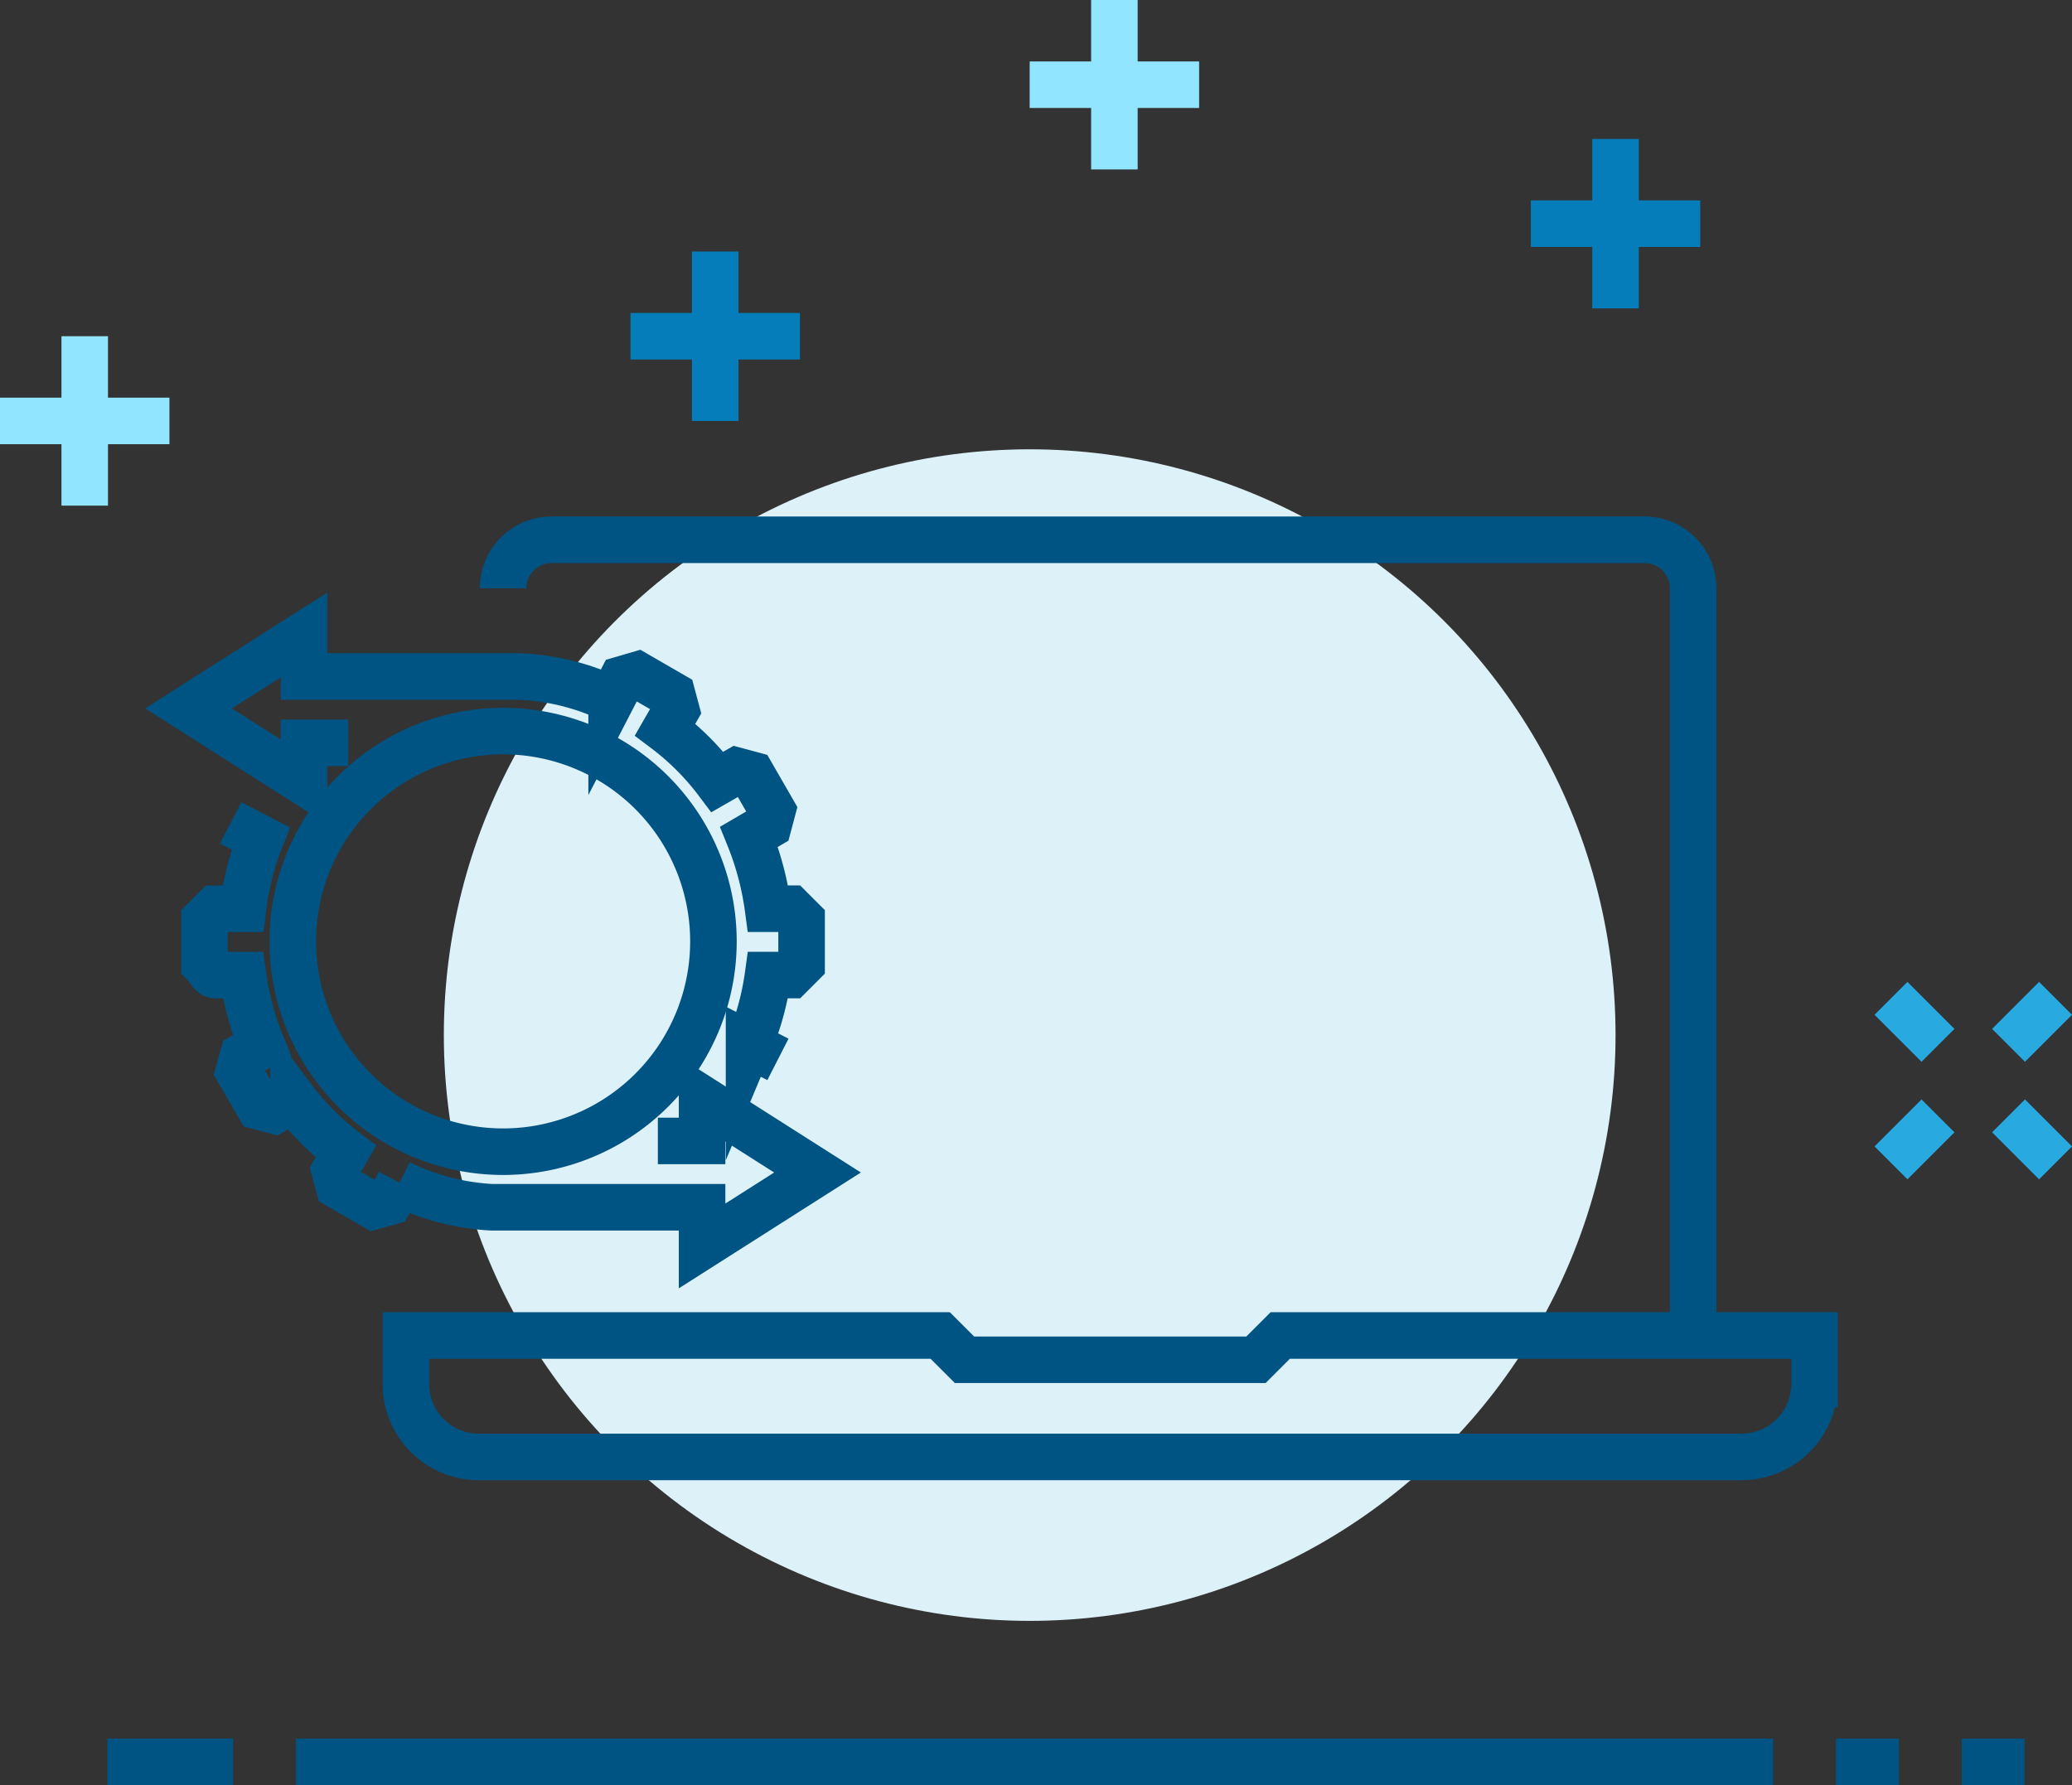 <svg xmlns="http://www.w3.org/2000/svg" width="160.258" height="138.087" viewBox="0 0 160.258 138.087">
  <rect x="0" y="0" width="160.258" height="138.087" fill="#333333" stroke="none"/>
  <defs>
    <style>
      .cls-1, .cls-3, .cls-4, .cls-5 {
        fill: none;
        stroke-miterlimit: 10;
        stroke-width: 3.6px;
      }

      .cls-1 {
        stroke: #005483;
      }

      .cls-2 {
        fill: #ddf1f9;
      }

      .cls-3 {
        stroke: #92e5ff;
      }

      .cls-4 {
        stroke: #047dba;
      }

      .cls-5 {
        stroke: #28a9e0;
      }
    </style>
  </defs>
  <g id="Total_Rewards_desktop" data-name="Total Rewards_desktop" transform="translate(-1004.664 -885.554)">
    <g id="Equity_Tracking_desktop" data-name="Equity Tracking_desktop" transform="translate(1006 879.772)">
      <g id="组_68402" data-name="组 68402" transform="translate(6.968 142.068)">
        <line id="直线_513" data-name="直线 513" class="cls-1" x2="4.862" transform="translate(133.702)"/>
        <line id="直线_514" data-name="直线 514" class="cls-1" x2="4.862" transform="translate(143.426)"/>
        <line id="直线_515" data-name="直线 515" class="cls-1" x2="9.724"/>
        <line id="直线_516" data-name="直线 516" class="cls-1" x1="114.255" transform="translate(14.586)"/>
      </g>
    </g>
    <g id="组_69394" data-name="组 69394" transform="translate(995.297 841.178)">
      <circle id="椭圆_205" data-name="椭圆 205" class="cls-2" cx="45.313" cy="45.313" r="45.313" transform="translate(43.695 79.132)"/>
      <g id="组_69387" data-name="组 69387" transform="translate(23.953 93.496)">
        <path id="路径_6497" data-name="路径 6497" class="cls-1" d="M72.817,194.749A16.268,16.268,0,1,0,56.55,178.482,16.267,16.267,0,0,0,72.817,194.749Z" transform="translate(-48.492 -154.78)"/>
        <path id="路径_6498" data-name="路径 6498" class="cls-1" d="M44.347,177.018l2.329,1.2a21.634,21.634,0,0,0-1.378,5.438H43.183l-.855.855v3.421c.334.334.521.855.855.855H45.3a22.011,22.011,0,0,0,1.474,5.455l-1.476.827-.322,1.175,1.57,2.707,1.17.311,1.5-.87a20.394,20.394,0,0,0,4.047,4.043l-.862,1.493c.122.456.191.712.313,1.169l2.716,1.567,1.179-.333.794-1.462a18.167,18.167,0,0,0,7.165,1.878H80.812v2.993l8.929-5.682-8.929-5.682v3.24h-3.42" transform="translate(-41.096 -162.479)"/>
        <path id="路径_6499" data-name="路径 6499" class="cls-1" d="M85.343,179.555l-2.235-1.142a21.532,21.532,0,0,0,1.472-5.383h1.738l.855-.855v-3.421l-.855-.855H84.581a22.855,22.855,0,0,0-1.474-5.565l1.5-.877.31-1.165-1.585-2.75-1.167-.314-1.5.86a20.427,20.427,0,0,0-4.047-4.05l.863-1.5-.313-1.168-2.7-1.56-1.187.347-.8,1.548a18.269,18.269,0,0,0-7.165-1.769H48.689v-3.214l-8.929,5.682,8.929,5.682v-3.019H52.11" transform="translate(-39.76 -146.725)"/>
      </g>
      <g id="组_69388" data-name="组 69388" transform="translate(40.762 86.13)">
        <path id="路径_6500" data-name="路径 6500" class="cls-1" d="M90.44,135.133a3.757,3.757,0,0,1,3.757-3.757H178.73a3.757,3.757,0,0,1,3.757,3.757v58.234" transform="translate(-82.926 -131.376)"/>
        <path id="路径_6501" data-name="路径 6501" class="cls-1" d="M90.44,260.542" transform="translate(-82.926 -198.551)"/>
        <path id="路径_6502" data-name="路径 6502" class="cls-1" d="M90.44,259.63" transform="translate(-82.926 -198.077)"/>
        <path id="路径_6503" data-name="路径 6503" class="cls-1" d="M74.784,259.63H116.11l1.879,1.878h22.542l1.879-1.878h41.326v3.757a5.652,5.652,0,0,1-5.635,5.636H80.419a5.635,5.635,0,0,1-5.635-5.636Z" transform="translate(-74.784 -198.077)"/>
      </g>
      <g id="组_69389" data-name="组 69389" transform="translate(9.367 70.384)">
        <line id="直线_630" data-name="直线 630" class="cls-3" y2="13.105" transform="translate(6.553)"/>
        <line id="直线_631" data-name="直线 631" class="cls-3" x1="13.105" transform="translate(0 6.553)"/>
      </g>
      <g id="组_69390" data-name="组 69390" transform="translate(58.132 63.832)">
        <line id="直线_632" data-name="直线 632" class="cls-4" y2="13.105" transform="translate(6.553)"/>
        <line id="直线_633" data-name="直线 633" class="cls-4" x1="13.105" transform="translate(0 6.553)"/>
      </g>
      <g id="组_69391" data-name="组 69391" transform="translate(155.625 121.603)">
        <line id="直线_634" data-name="直线 634" class="cls-5" x1="3.636" y2="3.636" transform="translate(0 9.091)"/>
        <line id="直线_635" data-name="直线 635" class="cls-5" x1="3.636" y2="3.636" transform="translate(9.091)"/>
        <line id="直线_636" data-name="直线 636" class="cls-5" x2="3.636" y2="3.636" transform="translate(9.091 9.091)"/>
        <line id="直线_637" data-name="直线 637" class="cls-5" x2="3.636" y2="3.636"/>
      </g>
      <g id="组_69392" data-name="组 69392" transform="translate(89.007 44.376)">
        <line id="直线_638" data-name="直线 638" class="cls-3" y2="13.105" transform="translate(6.553)"/>
        <line id="直线_639" data-name="直线 639" class="cls-3" x1="13.105" transform="translate(0 6.553)"/>
      </g>
      <g id="组_69393" data-name="组 69393" transform="translate(127.767 55.126)">
        <line id="直线_640" data-name="直线 640" class="cls-4" y2="13.105" transform="translate(6.553)"/>
        <line id="直线_641" data-name="直线 641" class="cls-4" x1="13.105" transform="translate(0 6.553)"/>
      </g>
    </g>
  </g>
</svg>
